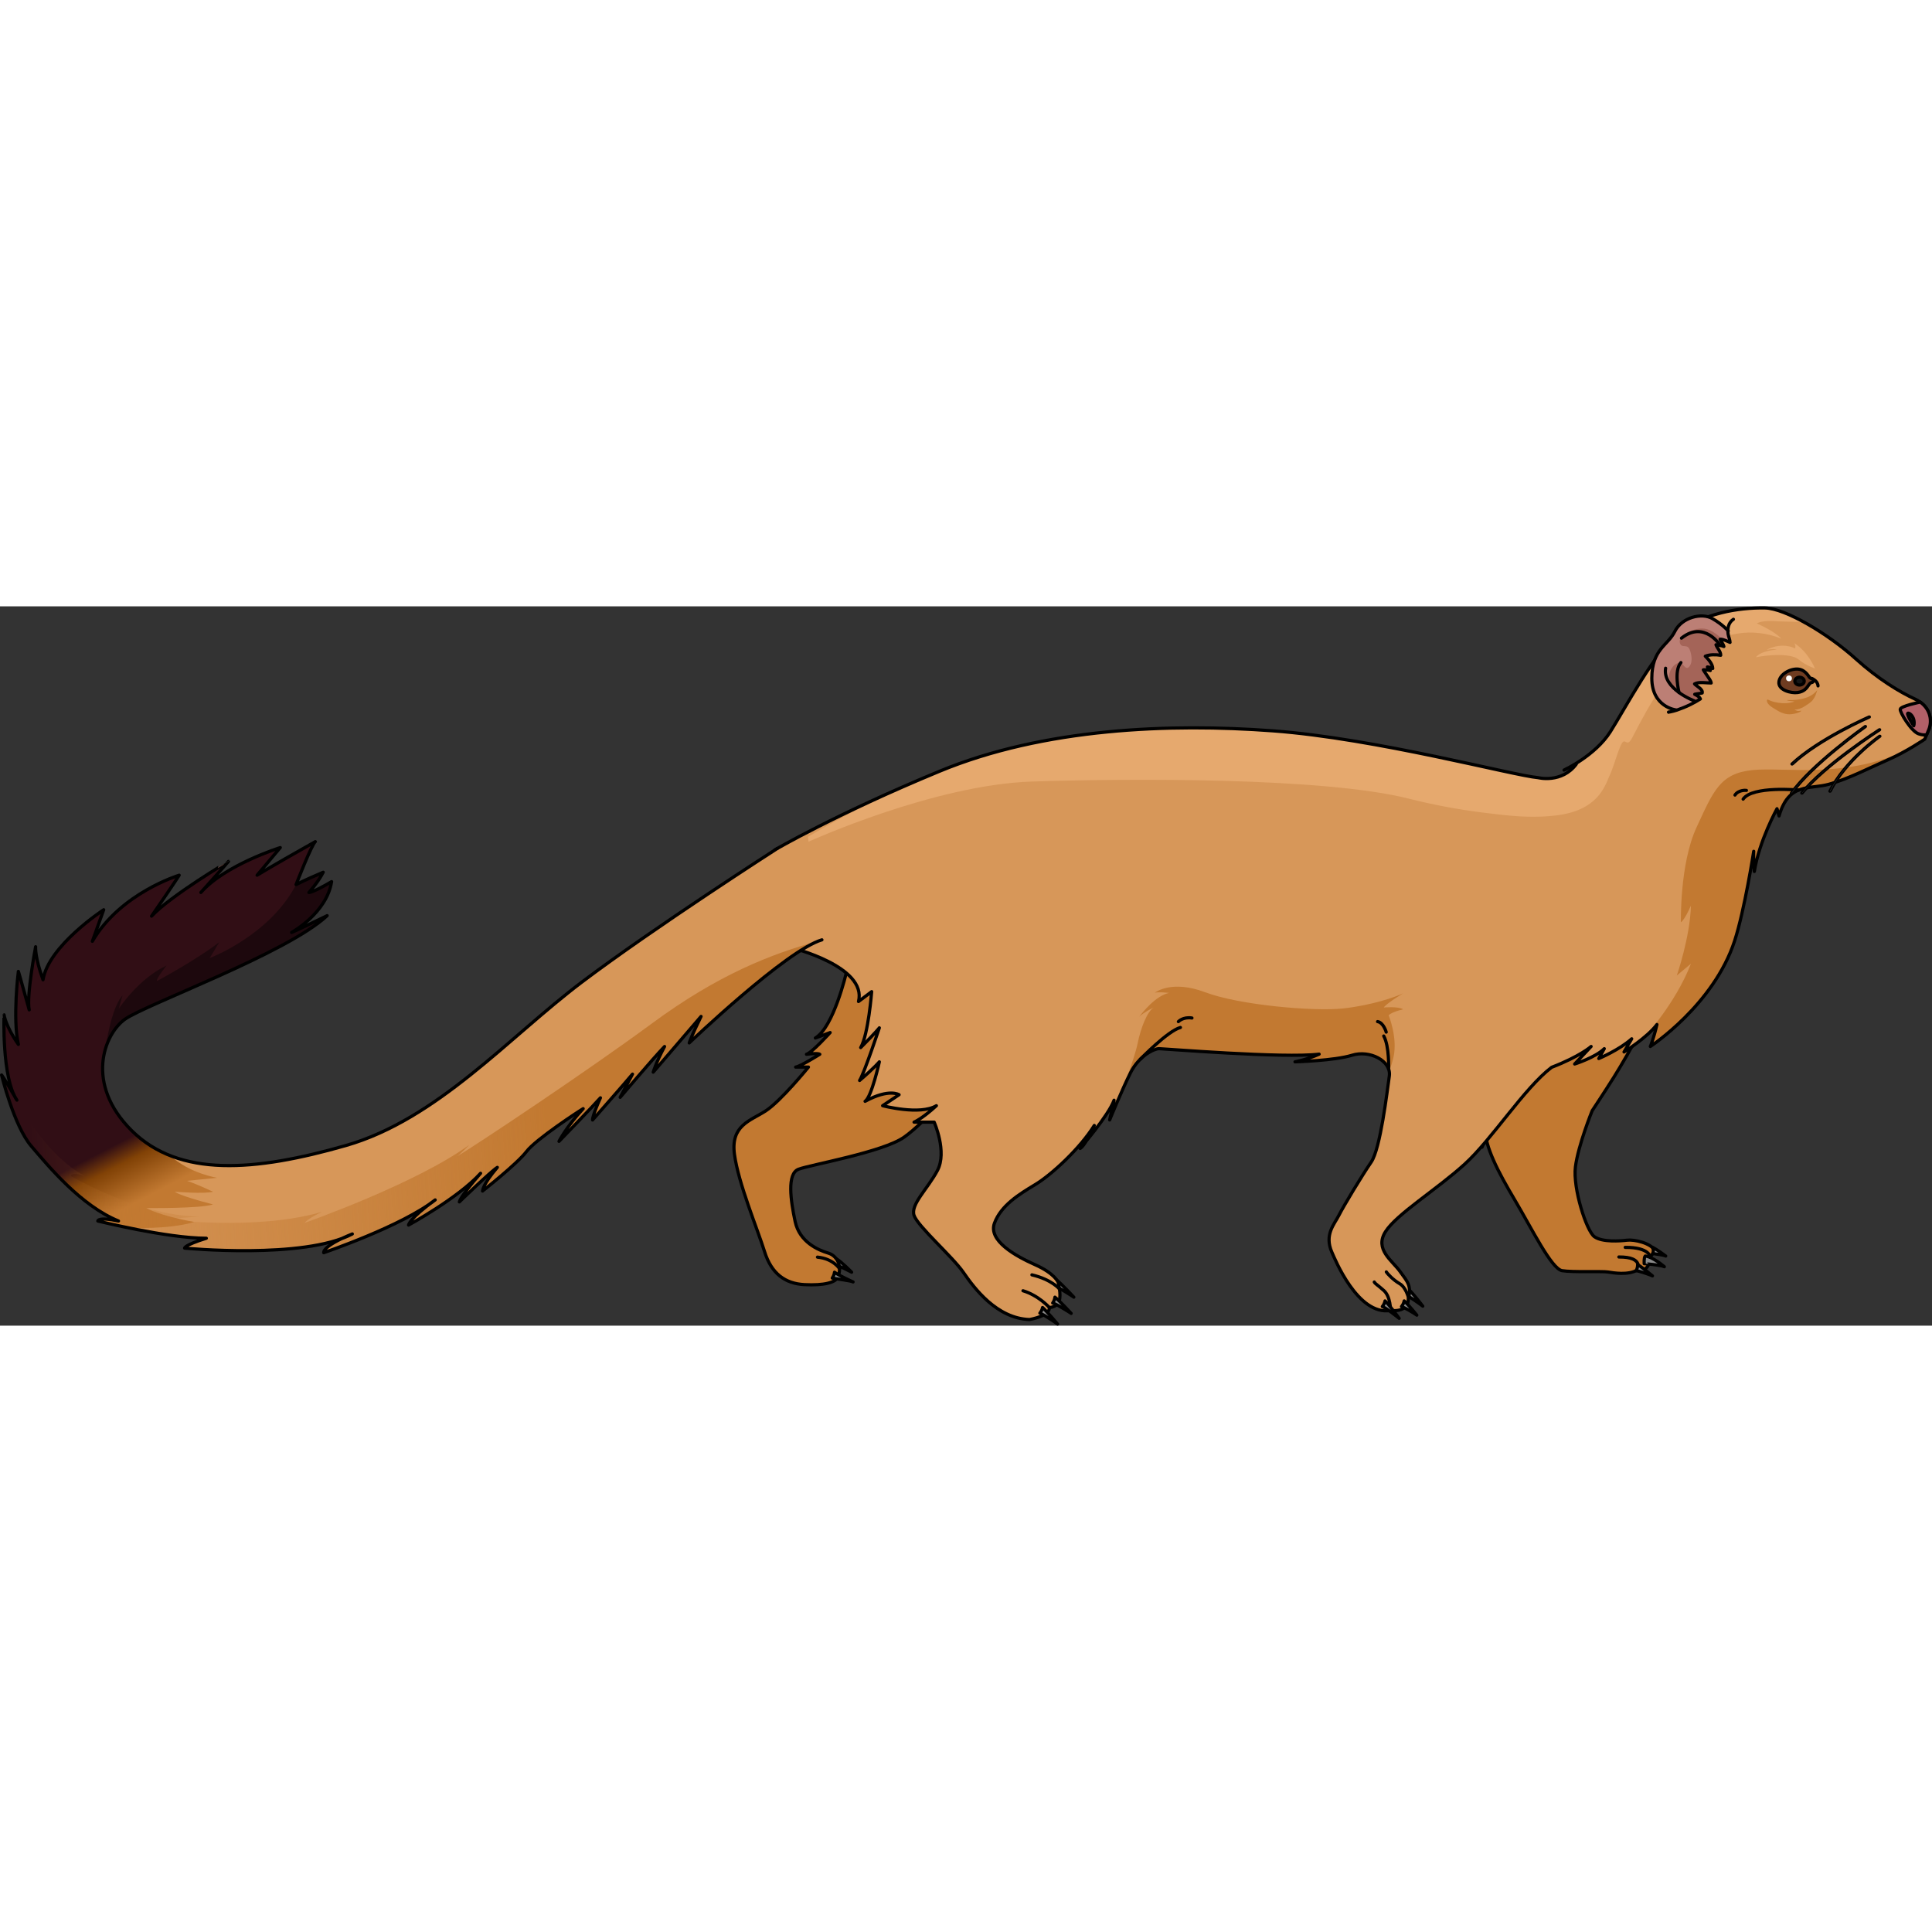 <?xml version="1.0" encoding="utf-8"?>
<!-- Created by: Science Figures, www.sciencefigures.org, Generator: Science Figures Editor -->
<!DOCTYPE svg PUBLIC "-//W3C//DTD SVG 1.1//EN" "http://www.w3.org/Graphics/SVG/1.1/DTD/svg11.dtd">
<svg version="1.1" id="Layer_1" xmlns="http://www.w3.org/2000/svg" xmlns:xlink="http://www.w3.org/1999/xlink" 
	 width="800px" height="800px" viewBox="0 0 604.85 225.2" enable-background="new 0 0 604.85 225.2" xml:space="preserve">
<rect x="0" y="0" width="604.85" height="225.2" fill="#333333" stroke="none"/>
<g>
	<path fill="#8B8B8B" stroke="#000000" stroke-linecap="round" stroke-linejoin="round" stroke-miterlimit="10" d="M261.382,206.176
		c1.144,0.103,4.651,1.987,5.234,2.283c0,0-3.213-3.304-4.805-4.199C261.835,204.943,261.672,205.586,261.382,206.176z"/>
	<path fill="#8B8B8B" stroke="#000000" stroke-linecap="round" stroke-linejoin="round" stroke-miterlimit="10" d="M330.159,212.81
		c1.117,0.268,5.492,3.09,6.026,3.467c0,0-3.879-4.186-5.324-5.301C330.786,211.656,330.531,212.268,330.159,212.81z"/>
	<path fill="#8B8B8B" stroke="#000000" stroke-linecap="round" stroke-linejoin="round" stroke-miterlimit="10" d="M440.249,215.719
		c1.093,0.354,4.678,2.959,5.18,3.377c0,0-2.982-3.926-4.335-5.151C440.965,214.618,440.662,215.208,440.249,215.719z"/>
	<path fill="#350A00" d="M475.348,178.006c-0.092-0.068-0.181-0.128-0.272-0.177C475.167,177.884,475.256,177.95,475.348,178.006z"
		/>
	<path fill="#C27931" d="M521.27,114.71c-2.442,9.611-11.521,25.534-16.056,32.765c-2.769,4.415-6.765,10.45-6.765,10.45
		s-4.383,10.826-5.232,17.544c-0.849,6.72,3.462,20.097,5.933,21.874c2.47,1.777,8.063,1.363,10.273,1.095
		c2.208-0.271,7.378,0.885,8.699,3.248c-0.316,0.469-1.47,2.066-1.47,2.066s-0.107,4.935-4.023,4.013
		c-2.985,1.7-7.464,0.921-9.253,0.63c-1.793-0.293-11.025,0.141-14.34-0.415c-3.317-0.557-9.468-13.147-14.826-22.169
		s-9.185-16.496-9.349-22.323c-0.176,4.52-0.859,5.827-0.859,5.827s-1.603-5.053-1.348-9.067c0.258-4.016-9.255-9.153-12.58-10.501"
		/>
	<path fill="none" stroke="#000000" stroke-linecap="round" stroke-linejoin="round" stroke-miterlimit="10" d="M521.27,114.71
		c-2.442,9.611-11.521,25.534-16.056,32.765c-2.769,4.415-6.765,10.45-6.765,10.45s-4.383,10.826-5.232,17.544
		c-0.849,6.72,3.462,20.097,5.933,21.874c2.47,1.777,8.063,1.363,10.273,1.095c2.208-0.271,7.378,0.885,8.699,3.248
		c-0.316,0.469-1.47,2.066-1.47,2.066s-0.107,4.935-4.023,4.013c-2.985,1.7-7.464,0.921-9.253,0.63
		c-1.793-0.293-11.025,0.141-14.34-0.415c-3.317-0.557-9.468-13.147-14.826-22.169s-9.185-16.496-9.349-22.323
		c-0.176,4.52-0.859,5.827-0.859,5.827s-1.603-5.053-1.348-9.067c0.258-4.016-9.255-9.153-12.58-10.501"/>
	<path fill="#8B8B8B" stroke="#000000" stroke-linecap="round" stroke-linejoin="round" stroke-miterlimit="10" d="M521.055,206.75
		c0,0-3.567-3.096-5.977-3.351c-0.466,0.45-0.33,2.383-0.33,2.383S520.047,206.208,521.055,206.75z"/>
	<path fill="none" stroke="#000000" stroke-linecap="round" stroke-linejoin="round" stroke-miterlimit="10" d="M512.629,207.765
		c0,0,2.173-4.122-5.81-4.064"/>
	<path fill="none" stroke="#000000" stroke-linecap="round" stroke-linejoin="round" stroke-miterlimit="10" d="M516.652,203.752
		c0,0-0.15-3.1-7.848-3.063"/>
	<path fill="#8B8B8B" stroke="#000000" stroke-linecap="round" stroke-linejoin="round" stroke-miterlimit="10" d="M512.227,207.995
		c1.142,0.127,4.534,1.314,5.109,1.622c0,0-3.067-2.603-4.64-3.53C512.705,206.772,512.528,207.411,512.227,207.995z"/>
	<path fill="#8B8B8B" stroke="#000000" stroke-linecap="round" stroke-linejoin="round" stroke-miterlimit="10" d="M517.574,201.388
		c0.067,0.429-0.002,0.855-0.164,1.23c0.854,0.095,3.645,0.516,4.075,0.781c0,0-2.734-2.071-4.149-2.73
		C517.443,200.879,517.53,201.113,517.574,201.388z"/>
	<path fill="none" stroke="#000000" stroke-linecap="round" stroke-linejoin="round" stroke-miterlimit="10" d="M433.207,142.616
		c0,0-1.245-2.53-3.858-4.489"/>
	<path fill="#C27931" d="M264.939,114.785c0,0-3.961,16.955-9.675,20.352c4.633-1.698,4.633-1.698,4.633-1.698
		s-5.715,6.331-7.413,6.795c3.706-0.464,4.17,0,4.17,0s-6.178,3.86-7.567,4.015c4.016,0,4.016,0,4.016,0
		s-8.648,10.656-13.436,13.744c-4.787,3.089-10.964,4.479-9.729,13.59s7.257,23.475,9.419,30.424s6.486,10.038,12.509,10.347
		s10.037-0.619,10.501-2.626c1.235-2.779,0.001-6.331-3.088-7.258s-8.956-3.396-10.347-9.883s-2.627-14.98,1.08-16.37
		s26.407-5.344,33.048-10.037c6.641-4.694,16.215-16.062,16.987-17.914s4.324-12.663,4.324-12.663S270.446,115.588,264.939,114.785z
		"/>
	<path fill="none" stroke="#000000" stroke-linecap="round" stroke-linejoin="round" stroke-miterlimit="10" d="M264.939,114.785
		c0,0-3.961,16.955-9.675,20.352c4.633-1.698,4.633-1.698,4.633-1.698s-5.715,6.331-7.413,6.795c3.706-0.464,4.17,0,4.17,0
		s-6.178,3.86-7.567,4.015c4.016,0,4.016,0,4.016,0s-8.648,10.656-13.436,13.744c-4.787,3.089-10.964,4.479-9.729,13.59
		s7.257,23.475,9.419,30.424s6.486,10.038,12.509,10.347s10.037-0.619,10.501-2.626c1.235-2.779,0.001-6.331-3.088-7.258
		s-8.956-3.396-10.347-9.883s-2.627-14.98,1.08-16.37s26.407-5.344,33.048-10.037c6.641-4.694,16.215-16.062,16.987-17.914
		s4.324-12.663,4.324-12.663S270.446,115.588,264.939,114.785z"/>
	<g>
		<path fill="#D79759" d="M481.578,53.646c-7.897-0.687-50.783-12.262-83.058-14.666c-32.274-2.402-71.695-0.865-104.339,12.634
			s-51.604,24.635-51.604,24.635l5.252,30.643c0,0,23.691,5.837,20.944,16.824c4.12-3.09,4.12-3.09,4.12-3.09
			s-1.03,13.391-3.434,17.511c4.807-4.808,5.837-6.181,5.837-6.181s-4.806,14.421-6.18,16.48c4.807-4.119,6.18-5.836,6.18-5.836
			s-2.404,10.986-4.464,12.359c7.554-4.119,10.645-2.06,10.645-2.06l-5.15,3.434c0,0,11.674,3.091,16.824,0
			c-4.464,4.12-6.989,5.149-6.989,5.149h6.303c0,0,4.119,9.271,1.029,15.108s-8.484,10.644-7.332,14.077
			s12.035,12.909,15.439,17.846s10.435,14.43,20.734,14.772c6.866-1.374,6.18-3.777,6.18-3.777s2.404,0.001,3.091-2.06
			s-0.344-5.837-0.344-5.837s-1.029-2.747-7.21-5.494s-14.764-7.553-12.704-13.047s7.555-8.928,12.704-12.018
			s14.076-11.33,18.54-18.54c-3.09,6.866-4.464,7.21-4.464,7.21s8.928-10.3,10.645-15.107c-1.373,6.181-1.373,6.181-1.373,6.181
			s3.776-9.271,6.523-14.764c2.747-5.494,7.554-7.555,8.927-7.555s39.142,3.091,50.129,1.717c-3.777,1.717-7.554,2.404-7.554,2.404
			s12.361-0.344,17.854-2.061s12.361,1.717,11.674,6.523s-2.782,22.725-5.672,26.932c-2.892,4.206-8.75,13.928-10.123,16.674
			s-4.637,6.036-2.181,11.552c0.79,1.774,8.057,19.938,18.356,18.222c0,0,5.57,0.854,5.57-3.608
			c1.066-4.156-0.236-5.337-2.667-8.698c-2.43-3.361-7.944-6.83-4.511-12.323s16.169-13.311,24.797-21.158
			c8.63-7.848,18.664-23.814,27.248-30.338c8.927-3.434,12.36-6.523,12.36-6.523l-5.15,5.493c0,0,6.523-2.06,9.271-4.807
			c-1.717,3.09-1.717,3.09-1.717,3.09s6.524-2.747,10.301-6.18c-2.403,4.119-2.403,4.119-2.403,4.119s7.209-4.463,10.3-8.583
			c-1.029,4.464-2.06,6.867-2.06,6.867s19.864-13.004,26.392-33.094c3.122-9.609,5.971-28.009,5.971-28.009
			s-0.156,1.637,0.193,6.313c1.539-9.626,7.098-19.646,7.098-19.646l0.644,2.266c3.094-10.618,9.482-8.185,15.74-9.957
			c6.262-1.771,12.515-5.086,18.311-7.606c5.798-2.521,11.565-6.468,11.565-6.468s0,0,1.226-2.933
			c1.226-2.93,0.562-7.384-4.244-9.604c-4.805-2.222-11.554-6.268-18.588-12.626c-8.796-7.95-22.09-15.79-28.382-15.92
			c-8.639-0.162-19.257,1.782-26.769,7.538c-7.51,5.753-16.923,23.696-21.673,31.208c-4.75,7.511-14.506,12.009-14.506,12.009
			s1.17-0.687,3.842-1.852C488.917,55.51,481.578,53.646,481.578,53.646z"/>
		<path fill="#C27931" d="M591.022,48.059c2.579-1.121,5.148-2.523,7.21-3.735c0-0.001,0-0.001,0-0.001
			c-19.663,9.974-39.43,5.906-49.582,6.941s-12.235,6.514-17.529,17.968s-4.881,29.677-4.881,29.677s1.063-0.521,3.139-5.206
			c-0.268,9.893-4.418,21.867-4.418,21.867s0,0,4.418-3.676c-4.944,12.699-14.609,23.01-14.647,23.051
			c1.511-1.263,2.981-2.657,4.003-4.019c-1.029,4.464-2.06,6.867-2.06,6.867s19.864-13.004,26.392-33.094
			c3.122-9.609,5.971-28.009,5.971-28.009s-0.156,1.637,0.193,6.313c1.539-9.626,7.098-19.646,7.098-19.646l0.644,2.266
			c3.094-10.618,9.482-8.185,15.74-9.957C578.974,53.894,585.227,50.58,591.022,48.059z"/>
		<g>
			<linearGradient id="SVGID_1_" gradientUnits="userSpaceOnUse" x1="490.477" y1="41.712" x2="490.477" y2="111.963">
				<stop  offset="0" style="stop-color:#8B8B8B"/>
				<stop  offset="0.624" style="stop-color:#8B8B8B;stop-opacity:0"/>
			</linearGradient>
			<path fill="url(#SVGID_1_)" d="M491.301,50.417c-1.122,0.541-1.648,0.848-1.648,0.848S490.283,50.972,491.301,50.417z"/>
		</g>
		<g>
			<path fill="#C27931" d="M361.454,121.017c0,0,0.02-0.015,0.028-0.021C361.461,121.008,361.454,121.017,361.454,121.017z"/>
			<path fill="#C27931" d="M356.646,128.53c-0.159,0.182-0.199,0.275-0.199,0.275S356.518,128.703,356.646,128.53z"/>
			<path fill="#C27931" d="M439.286,121.161c-2.432,1.145-9.729,3.72-18.744,4.722s-32.475-1.002-43.206-5.056
				c-10.416-3.935-15.56-0.063-15.854,0.169c0.131-0.082,0.855-0.348,4.55,0.021c-4.282,0.881-8.45,6.241-9.387,7.513
				c0.385-0.44,1.483-1.414,4.522-2.934c-2.003,1.288-4.007,6.296-5.008,11.228s-5.348,15.935-5.348,15.935l0,0
				c1.023-2.327,2.133-4.765,3.112-6.724c2.747-5.494,7.554-7.555,8.927-7.555s39.142,3.091,50.129,1.717
				c-3.777,1.717-7.554,2.404-7.554,2.404s12.361-0.344,17.854-2.061c4.916-1.536,10.917,1.057,11.634,5.063
				c0.541-1.473,1.029-3.028,1.366-4.555c1.326-6.015-1.532-13.021-1.532-13.021s0.816-1.002,4.537-1.86
				c-1.573-1.001-6.079-0.572-6.079-0.572S433.849,124.452,439.286,121.161z"/>
		</g>
		<g>
			<path fill="#E6A96E" d="M491.301,50.417c-1.122,0.541-1.648,0.848-1.648,0.848S490.283,50.972,491.301,50.417z"/>
			<path fill="#E6A96E" d="M556.998,4.709c2.217,0.126,5.815,0.004,8.071,0.422c-5.765-2.977-12.018-4.612-12.47-4.622
				c-8.639-0.162-19.257,1.782-26.769,7.538c-7.51,5.753-16.923,23.696-21.673,31.208c-1.068,1.688-2.39,3.223-3.795,4.59
				c-0.399,0.388-0.805,0.763-1.214,1.122c-0.013,0.012-0.024,0.021-0.037,0.033c-0.403,0.354-0.81,0.694-1.214,1.021
				c-0.019,0.015-0.037,0.028-0.055,0.043c-0.4,0.321-0.799,0.63-1.193,0.923c-0.021,0.017-0.043,0.032-0.064,0.048
				c-0.39,0.289-0.775,0.565-1.152,0.826c-0.024,0.017-0.049,0.034-0.072,0.051c-0.373,0.257-0.737,0.5-1.09,0.729
				c-0.026,0.018-0.053,0.034-0.079,0.052c-0.351,0.226-0.689,0.438-1.014,0.637c-0.022,0.013-0.044,0.026-0.066,0.04
				c-0.325,0.198-0.635,0.381-0.927,0.549c-0.016,0.009-0.032,0.019-0.048,0.028c-0.298,0.172-0.577,0.328-0.837,0.47
				c0.21-0.102,0.447-0.214,0.699-0.331c0.134-0.062,0.271-0.125,0.417-0.191c0.086-0.04,0.175-0.08,0.266-0.121
				c0.256-0.115,0.521-0.233,0.812-0.36c-4.577,6.098-11.916,4.233-11.916,4.233c-7.897-0.687-50.783-12.262-83.058-14.666
				c-32.274-2.402-71.695-0.865-104.339,12.634c-1.072,0.443-2.131,0.889-3.177,1.334c-0.318,0.136-0.629,0.271-0.945,0.407
				c-0.722,0.31-1.441,0.619-2.149,0.93c-0.378,0.166-0.748,0.331-1.123,0.497c-0.633,0.279-1.266,0.56-1.888,0.84
				c-0.393,0.177-0.779,0.353-1.167,0.529c-0.598,0.271-1.191,0.542-1.778,0.813c-0.381,0.176-0.757,0.352-1.134,0.526
				c-0.583,0.272-1.163,0.543-1.734,0.814c-0.362,0.171-0.721,0.342-1.078,0.512c-0.576,0.275-1.147,0.55-1.712,0.823
				c-0.339,0.164-0.676,0.327-1.01,0.491c-0.582,0.284-1.157,0.567-1.726,0.85c-0.299,0.147-0.598,0.296-0.893,0.442
				c-0.602,0.302-1.195,0.601-1.782,0.898c-0.25,0.127-0.503,0.254-0.75,0.38c-0.657,0.336-1.302,0.668-1.938,0.999
				c-0.163,0.084-0.329,0.169-0.49,0.253c-5.781,3.012-10.739,5.815-14.759,8.2l0.192,1.522c0,0,39.177-17.824,69.922-18.824
				s91.417-1.332,117.914,5.334c7.552,1.899,15.207,3.366,22.933,4.336c6.122,0.769,12.535,1.581,18.719,1.305
				c6.048-0.271,12.423-1.158,16.931-5.587c1.873-1.84,3.127-4.171,4.064-6.602c1.557-3.193,2.248-6.415,3.621-9.719
				c1.629-3.923,1.806,0.968,3.766-2.801c2.925-5.618,5.767-11.081,9.469-16.214c3.1-4.293,6.827-7.369,10.93-10.688
				c7.459-6.036,17.188-7.753,26.297-4.099c-1.896-1.966-5.223-3.631-7.681-4.771C551.735,4.336,555.038,4.597,556.998,4.709z"/>
		</g>
		<path fill="#350A00" d="M537.747,61.729c-0.057,0.078-0.113,0.154-0.169,0.231C537.634,61.882,537.691,61.806,537.747,61.729z"/>
		<path fill="#350A00" d="M537.578,61.96c-0.149,0.211-0.303,0.421-0.473,0.626C537.268,62.391,537.423,62.178,537.578,61.96z"/>
		<path fill="none" stroke="#000000" stroke-linecap="round" stroke-linejoin="round" stroke-miterlimit="10" d="M481.578,53.646
			c-7.897-0.687-50.783-12.262-83.058-14.666c-32.274-2.402-71.695-0.865-104.339,12.634s-51.604,24.635-51.604,24.635l5.252,30.643
			c0,0,23.691,5.837,20.944,16.824c4.12-3.09,4.12-3.09,4.12-3.09s-1.03,13.391-3.434,17.511c4.807-4.808,5.837-6.181,5.837-6.181
			s-4.806,14.421-6.18,16.48c4.807-4.119,6.18-5.836,6.18-5.836s-2.404,10.986-4.464,12.359c7.554-4.119,10.645-2.06,10.645-2.06
			l-5.15,3.434c0,0,11.674,3.091,16.824,0c-4.464,4.12-6.989,5.149-6.989,5.149h6.303c0,0,4.119,9.271,1.029,15.108
			s-8.484,10.644-7.332,14.077s12.035,12.909,15.439,17.846s10.435,14.43,20.734,14.772c6.866-1.374,6.18-3.777,6.18-3.777
			s2.404,0.001,3.091-2.06s-0.344-5.837-0.344-5.837s-1.029-2.747-7.21-5.494s-14.764-7.553-12.704-13.047
			s7.555-8.928,12.704-12.018s14.076-11.33,18.54-18.54c-3.09,6.866-4.464,7.21-4.464,7.21s8.928-10.3,10.645-15.107
			c-1.373,6.181-1.373,6.181-1.373,6.181s3.776-9.271,6.523-14.764c2.747-5.494,7.554-7.555,8.927-7.555s39.142,3.091,50.129,1.717
			c-3.777,1.717-7.554,2.404-7.554,2.404s12.361-0.344,17.854-2.061s12.361,1.717,11.674,6.523s-2.782,22.725-5.672,26.932
			c-2.892,4.206-8.75,13.928-10.123,16.674s-4.637,6.036-2.181,11.552c0.79,1.774,8.057,19.938,18.356,18.222
			c0,0,5.57,0.854,5.57-3.608c1.066-4.156-0.236-5.337-2.667-8.698c-2.43-3.361-7.944-6.83-4.511-12.323
			s16.169-13.311,24.797-21.158c8.63-7.848,18.664-23.814,27.248-30.338c8.927-3.434,12.36-6.523,12.36-6.523l-5.15,5.493
			c0,0,6.523-2.06,9.271-4.807c-1.717,3.09-1.717,3.09-1.717,3.09s6.524-2.747,10.301-6.18c-2.403,4.119-2.403,4.119-2.403,4.119
			s7.209-4.463,10.3-8.583c-1.029,4.464-2.06,6.867-2.06,6.867s19.864-13.004,26.392-33.094c3.122-9.609,5.971-28.009,5.971-28.009
			s-0.156,1.637,0.193,6.313c1.539-9.626,7.098-19.646,7.098-19.646l0.644,2.266c3.094-10.618,9.482-8.185,15.74-9.957
			c6.262-1.771,12.515-5.086,18.311-7.606c5.798-2.521,11.565-6.468,11.565-6.468s0,0,1.226-2.933
			c1.226-2.93,0.562-7.384-4.244-9.604c-4.805-2.222-11.554-6.268-18.588-12.626c-8.796-7.95-22.09-15.79-28.382-15.92
			c-8.639-0.162-19.257,1.782-26.769,7.538c-7.51,5.753-16.923,23.696-21.673,31.208c-4.75,7.511-14.506,12.009-14.506,12.009
			s1.17-0.687,3.842-1.852C488.917,55.51,481.578,53.646,481.578,53.646z"/>
		<path fill="#B16068" d="M601.171,29.977c-0.008,0.003-6.177,1.251-6.271,2.25c-0.094,1.002,3.409,6.848,5.724,7.682
			c1.164,0.419,2.008,0.391,2.56,0.259c0.163-0.389,0.366-0.878,0.63-1.509C604.887,36.091,604.511,32.358,601.171,29.977z"/>
		<path fill="none" stroke="#000000" stroke-linecap="round" stroke-linejoin="round" stroke-miterlimit="10" d="M601.171,29.977
			c-0.008,0.003-6.177,1.251-6.271,2.25c-0.094,1.002,3.409,6.848,5.724,7.682c1.164,0.419,2.008,0.391,2.56,0.259
			c0.163-0.389,0.366-0.878,0.63-1.509C604.887,36.091,604.511,32.358,601.171,29.977z"/>
		<path fill="#6F3C21" stroke="#000000" stroke-linecap="round" stroke-linejoin="round" stroke-miterlimit="10" d="M567.703,23.187
			c0.038-0.511-0.731-0.642-1.021-0.749c-0.289-0.105-1.252-2.511-3.661-2.779c-2.409-0.271-5.898,1.553-6.106,4.075
			c-0.208,2.521,3.882,3.54,5.875,3.249c1.992-0.29,2.763-1.286,3.525-2.452C567.08,23.362,567.624,24.275,567.703,23.187z"/>
		
			<ellipse fill="#151515" stroke="#000000" stroke-linecap="round" stroke-linejoin="round" stroke-miterlimit="10" cx="563.375" cy="23.419" rx="1.469" ry="1.221"/>
		<circle fill="#FFFFFF" cx="560.081" cy="22.55" r="0.914"/>
		<g>
			<path fill="#BC7F75" d="M529.224,30.737c1.05-0.519,2.167-1.131,3.116-1.749c-0.311-0.719-1.149-1.112-1.781-1.455
				c0.768-0.198,1.577-0.206,2.348-0.412c0.317-1.173-1.809-2.14-2.391-2.833c1.303-0.754,3.722-0.273,5.202-0.286
				c-0.052-0.669-0.824-1.62-1.174-2.187c-0.398-0.655-0.922-1.271-1.281-1.938c0.732-0.022,1.487,0.047,2.185,0.224
				c-0.208-0.445-0.61-0.755-0.913-1.124c0.578-0.011,1.127,0.323,1.673,0.484c-0.018-1.395-1.391-2.918-2.327-3.844
				c1.377-0.576,3.387-0.524,4.822-0.296c0.03-1.198-1.109-2.225-1.478-3.293c0.92,0.065,1.611,0.242,2.468,0.543
				c-0.191-0.837-0.875-1.488-1.186-2.271c1-0.06,2.197,0.629,3.117,0.989c-0.013-0.832-0.471-1.755-0.599-2.597
				c-0.068-0.443-0.075-0.89-0.043-1.329c-1.587-1.47-3.51-2.729-4.841-3.507c-3.365-1.966-9.614-0.429-11.813,4.019
				c-2.199,4.446-7.153,5.498-7.196,14.584c-0.026,5.589,3.413,9.154,7.965,9.984C526.503,31.953,527.888,31.397,529.224,30.737z"/>
			<path fill="#A46458" d="M539.173,10.358c-0.818-1.015-2.097-1.874-3.094-2.479c-2.095-1.265-4.259-1.134-6.479-0.302
				c-1.417,0.53-4.425,2.128-3.602,4.12c0.449,1.091,1.451,0.569,2.227,0.939c0.715,0.338,0.982,1.431,1.151,2.155
				c0.302,1.286,0.409,3.138-0.592,4.173c-1.271,1.315-1.744-1.713-3.462-1.195c-1.446,0.435-2.442,2.058-2.713,3.455
				c-0.339,1.754,0.812,3.961,2.013,5.184c0.975,0.989,2.52,2.053,3.8,2.572c1.033,0.416,2.112,0.57,3.164,0.476
				c0.26-0.155,0.51-0.313,0.753-0.469c-0.311-0.719-1.149-1.112-1.781-1.455c0.768-0.198,1.577-0.206,2.348-0.412
				c0.317-1.173-1.809-2.14-2.391-2.833c1.303-0.754,3.722-0.273,5.202-0.286c-0.052-0.669-0.824-1.62-1.174-2.187
				c-0.398-0.655-0.922-1.271-1.281-1.938c0.732-0.022,1.487,0.047,2.185,0.224c-0.208-0.445-0.61-0.755-0.913-1.124
				c0.578-0.011,1.127,0.323,1.673,0.484c-0.018-1.395-1.391-2.918-2.327-3.844c1.377-0.576,3.387-0.524,4.822-0.296
				c0.03-1.198-1.109-2.225-1.478-3.293c0.92,0.065,1.611,0.242,2.468,0.543c-0.191-0.837-0.875-1.488-1.186-2.271
				C538.72,10.286,538.945,10.311,539.173,10.358z"/>
			<path fill="none" stroke="#000000" stroke-linecap="round" stroke-linejoin="round" stroke-miterlimit="10" d="M524.688,32.433
				c0,0-7.599-0.888-7.555-9.975c0.043-9.086,4.997-10.138,7.196-14.584c2.198-4.447,8.447-5.984,11.813-4.019
				c3.365,1.972,4.92,3.857,4.92,3.857"/>
			<path fill="none" stroke="#000000" stroke-linecap="round" stroke-linejoin="round" stroke-miterlimit="10" d="M538.546,12.229
				c0,0-4.968-7.949-12.128-2.269"/>
			<path fill="none" stroke="#000000" stroke-linecap="round" stroke-linejoin="round" stroke-miterlimit="10" d="M530.447,29.598
				c0,0-10.012-3.721-8.996-10.219"/>
			<path fill="none" stroke="#000000" stroke-linecap="round" stroke-linejoin="round" stroke-miterlimit="10" d="M525.655,26.99
				c0,0-1.732-6.741,0.585-9.381"/>
			<path fill="none" stroke="#000000" stroke-linecap="round" stroke-linejoin="round" stroke-miterlimit="10" d="M522.403,33.156
				c-0.219-0.086,0.355-0.086,0.503-0.118c0.706-0.155,1.364-0.305,2.049-0.542c1.456-0.501,2.886-1.075,4.269-1.759
				c1.05-0.519,2.167-1.131,3.116-1.749c-0.311-0.719-1.149-1.112-1.781-1.455c0.768-0.198,1.577-0.206,2.348-0.412
				c0.317-1.173-1.809-2.14-2.391-2.833c1.303-0.754,3.722-0.273,5.202-0.286c-0.052-0.669-0.824-1.62-1.174-2.187
				c-0.398-0.655-0.922-1.271-1.281-1.938c0.732-0.022,1.487,0.047,2.185,0.224c-0.208-0.445-0.61-0.755-0.913-1.124
				c0.578-0.011,1.127,0.323,1.673,0.484c-0.018-1.395-1.391-2.918-2.327-3.844c1.377-0.576,3.387-0.524,4.822-0.296
				c0.03-1.198-1.109-2.225-1.478-3.293c0.92,0.065,1.611,0.242,2.468,0.543c-0.191-0.837-0.875-1.488-1.186-2.271
				c1-0.06,2.197,0.629,3.117,0.989c-0.013-0.832-0.471-1.755-0.599-2.598c-0.26-1.728,0.082-3.603,1.653-4.638"/>
		</g>
		<path fill="none" stroke="#000000" stroke-linecap="round" stroke-linejoin="round" stroke-miterlimit="10" d="M563.141,57.516
			c0,0-14.547-1.373-17.419,2.842"/>
		<path fill="none" stroke="#000000" stroke-linecap="round" stroke-linejoin="round" stroke-miterlimit="10" d="M546.745,57.622
			c-0.153-0.052-2.521-0.172-3.574,1.461"/>
		<path fill="#C27931" d="M561.995,32.443c-0.095-0.045-0.188-0.086-0.281-0.12c1.134,0.042,2.495-0.475,3.412-1.12
			c0.844-0.599,1.772-1.052,2.417-1.899c0.707-0.926,1.085-1.989,1.361-3.085c-1.167,1.513-2.741,2.278-4.595,2.705
			c-1.08,0.249-2.1,0.39-3.203,0.425c-0.568,0.017-1.165-0.052-1.721,0.013c0.713,0.402,1.641,0.206,2.406,0.444
			c-1.655,0.582-3.338,0.647-5.06,0.379c-0.886-0.138-1.777-0.337-2.601-0.697c-0.428-0.186-1.01-0.608-0.969,0.091
			c0.082,1.356,2.232,2.37,3.165,2.963c1.372,0.876,2.97,1.416,4.617,1.205c0.911-0.116,2.385-0.384,3.046-1.062
			c-0.388-0.026-0.791,0.134-1.187,0.066C562.523,32.704,562.255,32.565,561.995,32.443z"/>
		<path fill="#E6A96E" d="M568.193,19.455c0,0-2.001-5.126-6.47-7.936c0.611,0.907,0.265,1.676,0.265,1.676
			s-3.889-2.238-8.952,0.444c2.499-0.498,3.186-0.1,3.186-0.1s-5.041,0.353-6.495,2.404c3.933-0.809,10.993-1.278,13.327,0.671
			C565.388,18.563,568.193,19.455,568.193,19.455z"/>
		<path fill="none" stroke="#000000" stroke-linecap="round" stroke-linejoin="round" stroke-miterlimit="10" d="M567.1,22.571
			c0,0,1.919,0.554,2.071,2.338"/>
		<g>
			
				<path fill="#6D6D6D" stroke="#000000" stroke-width="0.5" stroke-linecap="round" stroke-linejoin="round" stroke-miterlimit="10" d="
				M561.13,49.6c-0.096,0.025-0.199,0.01-0.275-0.046c-0.12-0.091-0.121-0.253-0.007-0.361c8.318-7.854,24.064-14.703,24.225-14.771
				c0.159-0.067,0.328-0.018,0.393,0.107c0.062,0.127-0.007,0.281-0.161,0.348c-0.158,0.068-15.795,6.869-24.025,14.642
				C561.237,49.559,561.183,49.585,561.13,49.6z"/>
			
				<path fill="#6D6D6D" stroke="#000000" stroke-width="0.5" stroke-linecap="round" stroke-linejoin="round" stroke-miterlimit="10" d="
				M560.955,58.721c-0.073,0.021-0.156,0.016-0.225-0.018c-0.142-0.064-0.181-0.22-0.091-0.347
				c6.365-9.023,22.984-20.792,23.15-20.908c0.132-0.094,0.318-0.085,0.42,0.021c0.098,0.107,0.07,0.271-0.064,0.363
				c-0.166,0.118-16.693,11.822-23.002,20.761C561.099,58.657,561.032,58.702,560.955,58.721z"/>
			
				<path fill="#6D6D6D" stroke="#000000" stroke-width="0.5" stroke-linecap="round" stroke-linejoin="round" stroke-miterlimit="10" d="
				M564.212,58.702c-0.083,0.021-0.169,0.015-0.243-0.024c-0.133-0.074-0.163-0.23-0.066-0.353
				c6.974-8.717,24.168-19.774,24.341-19.884c0.137-0.086,0.323-0.069,0.416,0.041c0.092,0.111,0.053,0.274-0.086,0.362
				c-0.172,0.11-17.273,11.108-24.184,19.744C564.344,58.646,564.281,58.684,564.212,58.702z"/>
			
				<path fill="#6D6D6D" stroke="#000000" stroke-width="0.5" stroke-linecap="round" stroke-linejoin="round" stroke-miterlimit="10" d="
				M573,58.107c-0.062,0.016-0.127,0.017-0.186-0.001c-0.151-0.046-0.222-0.192-0.154-0.326c4.778-9.652,15.543-17.214,15.652-17.29
				c0.135-0.093,0.322-0.082,0.419,0.025c0.098,0.108,0.066,0.271-0.065,0.363c-0.108,0.074-10.747,7.548-15.456,17.064
				C573.17,58.024,573.091,58.083,573,58.107z"/>
		</g>
		<path fill="#1F1010" stroke="#000000" stroke-linecap="round" stroke-linejoin="round" stroke-miterlimit="10" d="M599.167,37.383
			c-0.038,0.193-2.369-3.571-1.901-3.903C597.73,33.149,599.718,34.671,599.167,37.383z"/>
	</g>
	<g>
		<path fill="#D79759" d="M243.336,75.816c0,0-38.535,24.73-61.235,41.871c-22.7,17.143-45.247,42.932-73.816,51.116
			s-52.194,10.037-67.02-4.633c-14.825-14.671-8.646-30.267-2.161-34.899s50.811-20.693,63.319-32.431
			c-10.501,5.096-11.119,5.251-11.119,5.251s10.965-6.023,12.509-15.906c-6.022,3.551-7.104,3.396-7.104,3.396
			s2.935-3.242,4.479-6.331c-5.868,2.471-8.494,3.86-8.494,3.86s4.788-12.354,6.023-13.436
			c-13.744,7.723-18.223,10.502-18.223,10.502l7.258-8.648c0,0-17.297,5.405-24.863,14.053c7.104-7.875,8.648-9.729,8.648-9.729
			S53.314,90.664,47.446,96.995c7.876-11.428,8.648-12.817,8.648-12.817s-18.377,5.56-27.18,20.693
			c3.552-9.884,3.552-9.884,3.552-9.884s-17.297,11.272-18.995,21.929c-2.625-7.258-2.316-10.347-2.316-10.347
			s-2.933,15.443-2.007,19.767c-2.935-10.655-3.397-12.045-3.397-12.045s-1.853,14.671,0,22.855
			c-4.016-5.714-4.479-9.266-4.479-9.266S0.5,147.492,5.287,154.596C1.272,147.647,0.5,146.72,0.5,146.72s3.86,15.907,9.266,22.238
			s15.6,18.685,27.336,23.473c-6.486-1.39-6.486,0-6.486,0s21.775,5.405,33.975,5.405c-6.949,2.162-6.795,3.089-6.795,3.089
			s37.218,3.592,52.506-4.438c-9.575,3.861-8.957,5.869-8.957,5.869s24.554-8.34,34.9-16.524c-8.185,5.868-8.339,7.876-8.339,7.876
			s15.598-8.493,22.547-16.215c-6.486,7.412-6.641,8.957-6.641,8.957s9.883-9.575,11.891-10.811
			c-4.633,5.405-4.633,7.413-4.633,7.413s10.81-8.494,13.744-12.354c2.935-3.861,16.679-12.818,17.76-13.437
			c-5.405,5.869-7.567,10.237-7.567,10.237s10.811-11.163,12.973-13.634c-2.626,5.867-2.471,6.949-2.471,6.949
			s10.346-11.737,12.508-14.362c-3.86,7.259-3.86,7.259-3.86,7.259s10.192-12.046,13.898-15.906
			c-2.779,5.25-3.552,8.029-3.552,8.029s10.347-12.045,14.979-17.449c-3.243,6.64-3.706,8.298-3.706,8.298
			s30.422-29.032,41.541-32.275"/>
		<linearGradient id="SVGID_2_" gradientUnits="userSpaceOnUse" x1="78.218" y1="168.131" x2="56.799" y2="126.811">
			<stop  offset="0" style="stop-color:#C27931"/>
			<stop  offset="0.274" style="stop-color:#814206"/>
			<stop  offset="0.409" style="stop-color:#310E15"/>
		</linearGradient>
		<path fill="url(#SVGID_2_)" d="M30.615,192.431c0,0,4.014,0.996,9.555,2.132c0,0,12.496,0.643,20.646-1.821
			c-11.373-2.085-14.974-4.359-14.974-4.359s16.869,0.188,20.85-1.138c-10.993-2.843-11.941-3.98-11.941-3.98s9.288,0.758,11.941,0
			c-5.687-2.653-8.15-3.411-8.15-3.411l9.478-0.948c0,0-8.589-1.298-14.736-6.946c-4.467-1.757-8.493-4.301-12.018-7.788
			c-14.825-14.671-8.646-30.267-2.161-34.899s50.811-20.693,63.319-32.431c-10.501,5.096-11.119,5.251-11.119,5.251
			s10.965-6.023,12.509-15.906c-6.022,3.551-7.104,3.396-7.104,3.396s2.935-3.242,4.479-6.331c-5.868,2.471-8.494,3.86-8.494,3.86
			s4.788-12.354,6.023-13.436c-13.744,7.723-18.223,10.502-18.223,10.502l7.258-8.648c0,0-17.297,5.405-24.863,14.053
			c7.104-7.875,8.648-9.729,8.648-9.729S53.314,90.664,47.446,96.995c7.876-11.428,8.648-12.817,8.648-12.817
			s-18.377,5.56-27.18,20.693c3.552-9.884,3.552-9.884,3.552-9.884s-17.297,11.272-18.995,21.929
			c-2.625-7.258-2.316-10.347-2.316-10.347s-2.933,15.443-2.007,19.767c-2.935-10.655-3.397-12.045-3.397-12.045
			s-1.853,14.671,0,22.855c-4.016-5.714-4.479-9.266-4.479-9.266s-0.694,17.718,3.351,25.57c-3.436-5.903-4.123-6.73-4.123-6.73
			s3.86,15.907,9.266,22.238s15.6,18.685,27.336,23.473C30.615,191.042,30.615,192.431,30.615,192.431z"/>
		<linearGradient id="SVGID_3_" gradientUnits="userSpaceOnUse" x1="170.375" y1="154.075" x2="9.444" y2="164.223">
			<stop  offset="0" style="stop-color:#C27931"/>
			<stop  offset="1" style="stop-color:#C27931;stop-opacity:0"/>
		</linearGradient>
		<path fill="url(#SVGID_3_)" d="M256.384,104.728c0.001-0.002,0.002-0.003,0.003-0.005c-15.006,4.087-31.676,10.661-52.256,25.837
			s-55.717,38.502-61.002,41.629c0.944-0.779,2.176-1.914,3.802-3.6c-16.838,12.265-51.556,24.431-51.556,24.431
			s0.624-1.147,5.405-3.435c-20.788,6.028-49.269,2.287-49.269,2.287s0,0,10.811-0.832C43.405,190.833,22.2,178.36,22.2,178.36
			s0-1.455,4.366,0c-12.889-6.86-21.279-23.764-21.279-23.764l-2.023,1.321c1.631,4.664,3.884,9.975,6.502,13.041
			c5.405,6.331,15.6,18.685,27.336,23.473c-6.486-1.39-6.486,0-6.486,0s21.775,5.405,33.975,5.405
			c-6.949,2.162-6.795,3.089-6.795,3.089s32.483,3.133,49.221-3.005c-6.133,2.923-5.672,4.436-5.672,4.436
			s22.062-7.496,33.171-15.249c-6.463,4.881-6.609,6.601-6.609,6.601s15.598-8.493,22.547-16.215
			c-6.486,7.412-6.641,8.957-6.641,8.957s9.883-9.575,11.891-10.811c-4.633,5.405-4.633,7.413-4.633,7.413
			s10.81-8.494,13.744-12.354c2.935-3.861,16.679-12.818,17.76-13.437c-5.405,5.869-7.567,10.237-7.567,10.237
			s10.811-11.163,12.973-13.634c-2.626,5.867-2.471,6.949-2.471,6.949s10.346-11.737,12.508-14.362
			c-3.86,7.259-3.86,7.259-3.86,7.259s10.192-12.046,13.898-15.906c-2.779,5.25-3.552,8.029-3.552,8.029
			s10.347-12.045,14.979-17.449c-3.243,6.64-3.706,8.298-3.706,8.298S244.596,109.18,256.384,104.728z"/>
		<g opacity="0.4">
			<polygon points="32.176,146.089 32.176,146.089 32.176,146.086 			"/>
			<path d="M103.813,86.185c-6.022,3.551-7.104,3.396-7.104,3.396s2.935-3.242,4.479-6.331c-5.868,2.471-8.494,3.86-8.494,3.86
				c-8.261,15.942-27.025,23.006-27.025,23.006s0,0,2.996-4.994c-7.323,5.659-19.474,12.15-19.474,12.15s-0.833,0,2.966-4.826
				c-8.685,3.995-14.95,13.481-14.95,13.481s0,0,1.165-4.161c-2.881,3.361-4.498,10.938-5.353,16.75
				c1.251-4.211,3.646-7.504,6.085-9.246c6.485-4.633,50.811-20.693,63.319-32.431c-10.501,5.096-11.119,5.251-11.119,5.251
				S102.269,96.068,103.813,86.185z"/>
		</g>
		<path fill="none" stroke="#000000" stroke-linecap="round" stroke-linejoin="round" stroke-miterlimit="10" d="M243.336,75.816
			c0,0-38.535,24.73-61.235,41.871c-22.7,17.143-45.247,42.932-73.816,51.116s-52.194,10.037-67.02-4.633
			c-14.825-14.671-8.646-30.267-2.161-34.899s50.811-20.693,63.319-32.431c-10.501,5.096-11.119,5.251-11.119,5.251
			s10.965-6.023,12.509-15.906c-6.022,3.551-7.104,3.396-7.104,3.396s2.935-3.242,4.479-6.331c-5.868,2.471-8.494,3.86-8.494,3.86
			s4.788-12.354,6.023-13.436c-13.744,7.723-18.223,10.502-18.223,10.502l7.258-8.648c0,0-17.297,5.405-24.863,14.053
			c7.104-7.875,8.648-9.729,8.648-9.729S53.314,90.664,47.446,96.995c7.876-11.428,8.648-12.817,8.648-12.817
			s-18.377,5.56-27.18,20.693c3.552-9.884,3.552-9.884,3.552-9.884s-17.297,11.272-18.995,21.929
			c-2.625-7.258-2.316-10.347-2.316-10.347s-2.933,15.443-2.007,19.767c-2.935-10.655-3.397-12.045-3.397-12.045
			s-1.853,14.671,0,22.855c-4.016-5.714-4.479-9.266-4.479-9.266S0.5,147.492,5.287,154.596C1.272,147.647,0.5,146.72,0.5,146.72
			s3.86,15.907,9.266,22.238s15.6,18.685,27.336,23.473c-6.486-1.39-6.486,0-6.486,0s21.775,5.405,33.975,5.405
			c-6.949,2.162-6.795,3.089-6.795,3.089s37.218,3.592,52.506-4.438c-9.575,3.861-8.957,5.869-8.957,5.869s24.554-8.34,34.9-16.524
			c-8.185,5.868-8.339,7.876-8.339,7.876s15.598-8.493,22.547-16.215c-6.486,7.412-6.641,8.957-6.641,8.957
			s9.883-9.575,11.891-10.811c-4.633,5.405-4.633,7.413-4.633,7.413s10.81-8.494,13.744-12.354
			c2.935-3.861,16.679-12.818,17.76-13.437c-5.405,5.869-7.567,10.237-7.567,10.237s10.811-11.163,12.973-13.634
			c-2.626,5.867-2.471,6.949-2.471,6.949s10.346-11.737,12.508-14.362c-3.86,7.259-3.86,7.259-3.86,7.259
			s10.192-12.046,13.898-15.906c-2.779,5.25-3.552,8.029-3.552,8.029s10.347-12.045,14.979-17.449
			c-3.243,6.64-3.706,8.298-3.706,8.298s30.422-29.032,41.541-32.275"/>
	</g>
	<path fill="none" stroke="#000000" stroke-linecap="round" stroke-linejoin="round" stroke-miterlimit="10" d="M435.336,220.443
		c0,0,0.043-4.332-2.094-6.239s-2.669-2.056-2.996-2.665"/>
	<path fill="none" stroke="#000000" stroke-linecap="round" stroke-linejoin="round" stroke-miterlimit="10" d="M440.977,216.536
		c0,0-0.789-3.324-2.773-4.469s-3.81-3.059-4.185-3.701"/>
	<path fill="none" stroke="#000000" stroke-linecap="round" stroke-linejoin="round" stroke-miterlimit="10" d="M356.989,141.796
		c0,0,8.601-8.884,12.564-9.945"/>
	<path fill="none" stroke="#000000" stroke-linecap="round" stroke-linejoin="round" stroke-miterlimit="10" d="M368.917,130.011
		c0,0,1.415-1.558,4.247-1.133"/>
	<path fill="none" stroke="#000000" stroke-linecap="round" stroke-linejoin="round" stroke-miterlimit="10" d="M434.736,144.87
		c0,0,0.255-7.127-1.529-10.353"/>
	<path fill="none" stroke="#000000" stroke-linecap="round" stroke-linejoin="round" stroke-miterlimit="10" d="M433.979,133.293
		c0,0-0.845-3.005-2.701-3.282"/>
	<path fill="none" stroke="#000000" stroke-linecap="round" stroke-linejoin="round" stroke-miterlimit="10" d="M328.517,219.51
		c0,0-3.354-3.764-8.253-5.241"/>
	<path fill="none" stroke="#000000" stroke-linecap="round" stroke-linejoin="round" stroke-miterlimit="10" d="M331.688,213.726
		c0,0-2.404-2.955-8.625-4.433"/>
	<path fill="none" stroke="#000000" stroke-linecap="round" stroke-linejoin="round" stroke-miterlimit="10" d="M262.837,207.373
		c0,0-1.962-3.156-6.91-3.625"/>
	<path fill="#8B8B8B" stroke="#000000" stroke-linecap="round" stroke-linejoin="round" stroke-miterlimit="10" d="M432.766,219.219
		c1.093,0.354,4.764,3.266,5.266,3.684c0,0-3.068-4.232-4.421-5.458C433.481,218.118,433.179,218.708,432.766,219.219z"/>
	<path fill="#8B8B8B" stroke="#000000" stroke-linecap="round" stroke-linejoin="round" stroke-miterlimit="10" d="M325.551,221.285
		c1.093,0.354,5.041,2.997,5.543,3.415c0,0-3.346-3.964-4.698-5.189C326.267,220.183,325.964,220.773,325.551,221.285z"/>
	<path fill="#8B8B8B" stroke="#000000" stroke-linecap="round" stroke-linejoin="round" stroke-miterlimit="10" d="M329.565,218.111
		c1.117,0.268,5.251,2.87,5.785,3.247c0,0-3.638-3.966-5.083-5.081C330.192,216.957,329.938,217.569,329.565,218.111z"/>
	<path fill="#8B8B8B" stroke="#000000" stroke-linecap="round" stroke-linejoin="round" stroke-miterlimit="10" d="M260.555,210.293
		c1.117,0.268,5.986,0.84,6.521,1.217c0,0-4.373-1.936-5.818-3.051C261.182,209.139,260.927,209.751,260.555,210.293z"/>
	<path fill="#8B8B8B" stroke="#000000" stroke-linecap="round" stroke-linejoin="round" stroke-miterlimit="10" d="M438.766,219.219
		c1.093,0.354,4.294,2.272,4.796,2.69c0,0-2.599-3.239-3.951-4.465C439.481,218.118,439.179,218.708,438.766,219.219z"/>
</g>
</svg>